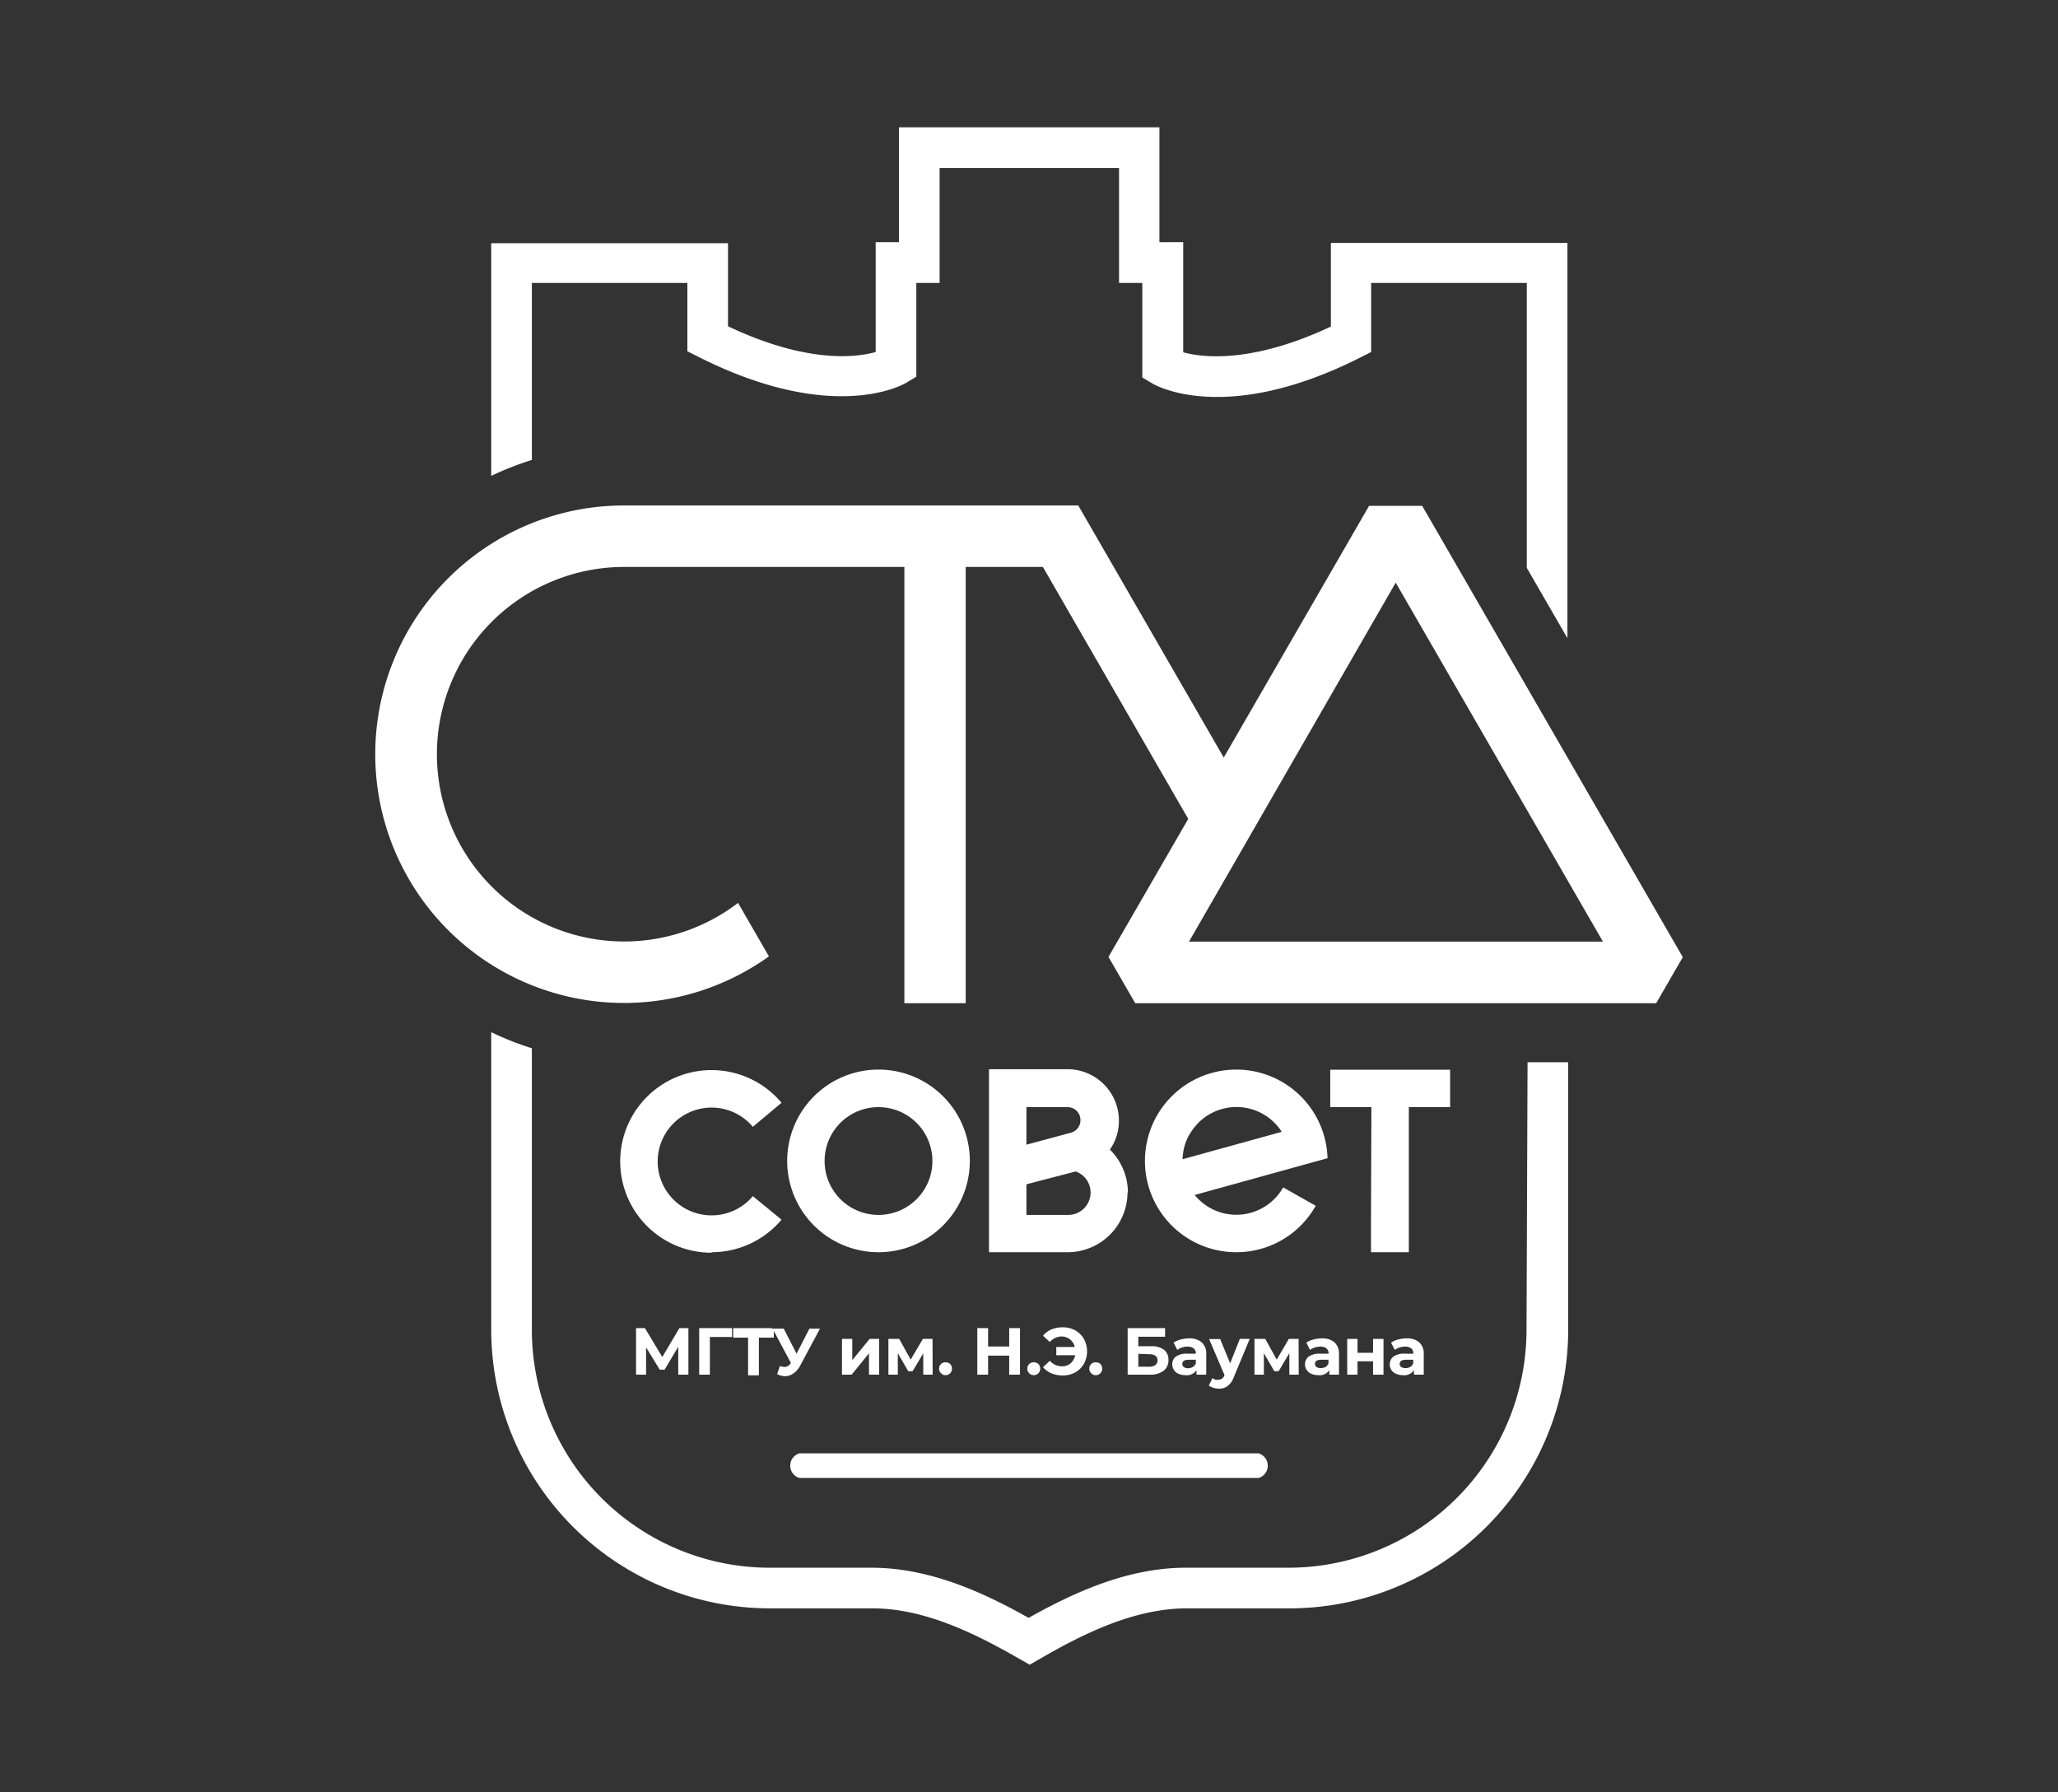 <?xml version="1.0" encoding="UTF-8"?> <svg xmlns="http://www.w3.org/2000/svg" id="Слой_1" data-name="Слой 1" viewBox="0 0 160 139.33"><rect x="0" y="0" width="160" height="139.33" fill="#333333" stroke="none"/><defs><style>.cls-1{fill:#fff;}</style></defs><path class="cls-1" d="M97.86,113H62.14a1,1,0,0,0,0,1.91H97.86a1,1,0,0,0,0-1.91"></path><path class="cls-1" d="M41.35,22H53.44v5.31l.87.44c10.48,5.28,15.93,2.15,16.16,2l.77-.46V22h1.81V13.06H87V22h1.81v7.35l.77.46c.23.14,5.68,3.28,16.15-2l.87-.44V22h12.1V44.15l3.16,5.47V18.89H103.47l0,6.5c-6.15,2.89-10,2.41-11.48,2V18.83H90.14V9.9H69.89v8.93H68.08v8.54c-1.54.43-5.35.9-11.48-2V22l0-3.09H38.19V37a24.1,24.1,0,0,1,3.16-1.24Z"></path><path class="cls-1" d="M118.68,103.4a18.51,18.51,0,0,1-18.49,18.49h-8c-4.49,0-8.66,1.9-12.22,3.9-3.55-2-7.72-3.9-12.22-3.9h-8A18.5,18.5,0,0,1,41.35,103.4V81.5a22.82,22.82,0,0,1-3.16-1.25V103.4a21.68,21.68,0,0,0,21.64,21.65h8c4.09,0,8.07,2,11.43,3.93l.79.45.79-.45c3.36-1.95,7.35-3.93,11.43-3.93h8a21.68,21.68,0,0,0,21.65-21.65V82.59h-3.16Z"></path><polygon class="cls-1" points="52.82 103.26 51.49 105.51 50.14 103.26 49.45 103.26 49.45 106.88 50.23 106.88 50.23 104.76 51.29 106.49 51.67 106.49 52.73 104.71 52.73 106.88 53.52 106.88 53.52 103.26 52.82 103.26"></polygon><polygon class="cls-1" points="54.36 106.88 55.19 106.88 55.19 103.95 56.91 103.95 56.91 103.26 54.36 103.26 54.36 106.88"></polygon><path class="cls-1" d="M60,103.26H57V104h1.16v2.93H59V104h1.16v-.52l1.33,2.49,0,0a.7.7,0,0,1-.22.23.57.57,0,0,1-.28.08,1.41,1.41,0,0,1-.36-.07l-.21.63A1.47,1.47,0,0,0,61,107a1.19,1.19,0,0,0,.68-.21,1.7,1.7,0,0,0,.54-.63l1.53-2.86h-.82l-1,1.95-1-1.95H60Z"></path><polygon class="cls-1" points="65.46 104.1 65.46 106.88 66.21 106.88 67.56 105.22 67.56 106.88 68.35 106.88 68.35 104.1 67.61 104.1 66.26 105.75 66.26 104.1 65.46 104.1"></polygon><polygon class="cls-1" points="72.51 106.88 72.5 104.1 71.75 104.1 70.8 105.71 69.91 104.1 69.07 104.1 69.07 106.88 69.8 106.88 69.8 105.21 70.61 106.61 70.95 106.61 71.78 105.22 71.78 106.88 72.51 106.88"></polygon><path class="cls-1" d="M73.87,106.77a.49.49,0,0,0,.14-.36.52.52,0,0,0-.14-.36.52.52,0,0,0-.36-.13.48.48,0,0,0-.35.13.49.49,0,0,0-.15.36.46.46,0,0,0,.15.36.45.45,0,0,0,.35.15.49.49,0,0,0,.36-.15"></path><polygon class="cls-1" points="76.82 105.4 78.46 105.4 78.46 106.88 79.3 106.88 79.3 103.26 78.46 103.26 78.46 104.69 76.82 104.69 76.82 103.26 75.98 103.26 75.98 106.88 76.82 106.88 76.82 105.4"></polygon><path class="cls-1" d="M80.73,106.77a.49.49,0,0,0,.14-.36.52.52,0,0,0-.14-.36.52.52,0,0,0-.36-.13.48.48,0,0,0-.35.13.49.49,0,0,0-.15.36.46.46,0,0,0,.15.36.45.45,0,0,0,.35.15.49.49,0,0,0,.36-.15"></path><path class="cls-1" d="M82.56,106.23a1.24,1.24,0,0,1-.94-.43l-.53.5a1.78,1.78,0,0,0,.64.47,2.21,2.21,0,0,0,.87.17,1.93,1.93,0,0,0,1-.24,1.73,1.73,0,0,0,.67-.67,2,2,0,0,0,0-1.92,1.73,1.73,0,0,0-.67-.67,1.93,1.93,0,0,0-1-.24,2.21,2.21,0,0,0-.87.17,1.69,1.69,0,0,0-.64.48l.53.49a1.24,1.24,0,0,1,.94-.43,1.05,1.05,0,0,1,1,.82H82.12v.64h1.47a1.11,1.11,0,0,1-.36.63,1,1,0,0,1-.67.23"></path><path class="cls-1" d="M85.55,106.77a.49.49,0,0,0,.14-.36.52.52,0,0,0-.14-.36.52.52,0,0,0-.36-.13.48.48,0,0,0-.35.13.49.49,0,0,0-.15.36.46.46,0,0,0,.15.36.45.45,0,0,0,.35.15.49.49,0,0,0,.36-.15"></path><path class="cls-1" d="M90.58,103.93v-.67H87.67v3.62h1.71a1.69,1.69,0,0,0,1.08-.3,1,1,0,0,0,.38-.84.94.94,0,0,0-.34-.79,1.53,1.53,0,0,0-1-.28h-1v-.74Zm-1.25,1.36c.44,0,.66.16.66.47a.43.43,0,0,1-.16.37.8.8,0,0,1-.5.13H88.5v-1Z"></path><path class="cls-1" d="M91.43,105.47a.71.71,0,0,0-.29.61.8.8,0,0,0,.12.43.77.77,0,0,0,.36.3,1.35,1.35,0,0,0,.55.11.89.89,0,0,0,.85-.39v.35h.76v-1.59a1.16,1.16,0,0,0-.35-.92,1.43,1.43,0,0,0-1-.31,2.43,2.43,0,0,0-.65.09,1.67,1.67,0,0,0-.54.24l.29.57a1,1,0,0,1,.36-.19,1.31,1.31,0,0,1,.44-.07.74.74,0,0,1,.48.14.51.51,0,0,1,.16.41h-.64a1.45,1.45,0,0,0-.9.22m1.54.25V106a.53.53,0,0,1-.23.28.73.73,0,0,1-.37.1.54.54,0,0,1-.33-.09.3.3,0,0,1-.12-.25c0-.21.17-.32.5-.32Z"></path><path class="cls-1" d="M95,107.19a.46.46,0,0,1-.27.08.69.69,0,0,1-.24,0,.71.71,0,0,1-.22-.13l-.29.58a.89.89,0,0,0,.35.18,1.25,1.25,0,0,0,.43.07,1.07,1.07,0,0,0,.67-.2,1.43,1.43,0,0,0,.48-.67l1.25-3h-.77L95.64,106l-.78-1.89H94l1.2,2.8v0a.58.58,0,0,1-.18.27"></path><polygon class="cls-1" points="100.2 104.1 99.26 105.71 98.37 104.1 97.53 104.1 97.53 106.88 98.26 106.88 98.26 105.21 99.07 106.61 99.41 106.61 100.24 105.21 100.24 106.88 100.97 106.88 100.96 104.1 100.2 104.1"></polygon><path class="cls-1" d="M102.76,104.06a2.37,2.37,0,0,0-.65.09,1.73,1.73,0,0,0-.55.24l.29.57a1,1,0,0,1,.37-.19,1.29,1.29,0,0,1,.43-.07.71.71,0,0,1,.48.14.51.51,0,0,1,.16.41h-.64a1.47,1.47,0,0,0-.9.22.74.74,0,0,0-.29.61.73.73,0,0,0,.13.43.79.79,0,0,0,.35.3,1.4,1.4,0,0,0,.56.11.91.91,0,0,0,.85-.39v.35h.75v-1.59a1.16,1.16,0,0,0-.35-.92,1.42,1.42,0,0,0-1-.31m.53,1.94a.52.52,0,0,1-.22.28.78.78,0,0,1-.37.09.62.62,0,0,1-.33-.08.31.31,0,0,1-.13-.25c0-.21.17-.32.5-.32h.55Z"></path><polygon class="cls-1" points="106.75 105.18 105.54 105.18 105.54 104.1 104.74 104.1 104.74 106.88 105.54 106.88 105.54 105.84 106.75 105.84 106.75 106.88 107.56 106.88 107.56 104.1 106.75 104.1 106.75 105.18"></polygon><path class="cls-1" d="M109.35,104.06a2.44,2.44,0,0,0-.66.09,1.67,1.67,0,0,0-.54.24l.29.57a1,1,0,0,1,.36-.19,1.31,1.31,0,0,1,.44-.07.72.72,0,0,1,.48.14.51.51,0,0,1,.16.41h-.64a1.45,1.45,0,0,0-.9.22.74.74,0,0,0-.29.61.8.8,0,0,0,.12.43.82.82,0,0,0,.36.3,1.35,1.35,0,0,0,.55.11.89.89,0,0,0,.85-.39v.35h.76v-1.59a1.16,1.16,0,0,0-.35-.92,1.42,1.42,0,0,0-1-.31m.53,1.94a.53.53,0,0,1-.23.28.71.71,0,0,1-.36.09.68.68,0,0,1-.34-.08.3.3,0,0,1-.12-.25c0-.21.17-.32.5-.32h.55Z"></path><path class="cls-1" d="M106.44,39.33,95.14,58.9,83.83,39.3H48.51A19.34,19.34,0,1,0,59.78,74.36l-2.4-4.16a14.56,14.56,0,1,1-8.87-26.12h21.8V78h4.77V44.08h6L92.38,63.67,86.18,74.4,88.26,78h40.5l2.07-3.58L110.57,39.33Zm-14,33.88L108.51,45.3l16.11,27.91Z"></path><path class="cls-1" d="M68.3,97.36a7.1,7.1,0,1,0-7.1-7.1,7.1,7.1,0,0,0,7.1,7.1m0-11.28a4.19,4.19,0,1,1-4.19,4.18,4.18,4.18,0,0,1,4.19-4.18"></path><path class="cls-1" d="M55.32,97.36a7.1,7.1,0,0,0,5.44-2.53L58.53,93a4.19,4.19,0,1,1,0-5.39l2.23-1.87a7.1,7.1,0,1,0-5.44,11.66"></path><polygon class="cls-1" points="106.59 94.45 106.59 97.36 109.53 97.36 109.53 86.08 112.74 86.08 112.74 83.17 103.42 83.17 103.42 86.08 106.62 86.08 106.59 94.45"></polygon><path class="cls-1" d="M87.69,92.71a4.71,4.71,0,0,0-1.4-3.33,3.9,3.9,0,0,0,.7-2.25,4,4,0,0,0-4-4H76.89V97.36H83a4.66,4.66,0,0,0,4.66-4.65M79.8,86.08H83a1,1,0,0,1,1,1,1,1,0,0,1-.79,1L79.8,89Zm0,6,3.83-1a1.74,1.74,0,0,1-.6,3.38H79.8Z"></path><path class="cls-1" d="M96.12,97.36a7.07,7.07,0,0,0,6.17-3.61l-2.53-1.43a4.18,4.18,0,0,1-6.88.59l10.33-2.86a7.1,7.1,0,1,0-7.09,7.31m-3.64-9.15A4.18,4.18,0,0,1,99.65,88l-7.71,2.13a4.08,4.08,0,0,1,.54-1.94"></path></svg> 